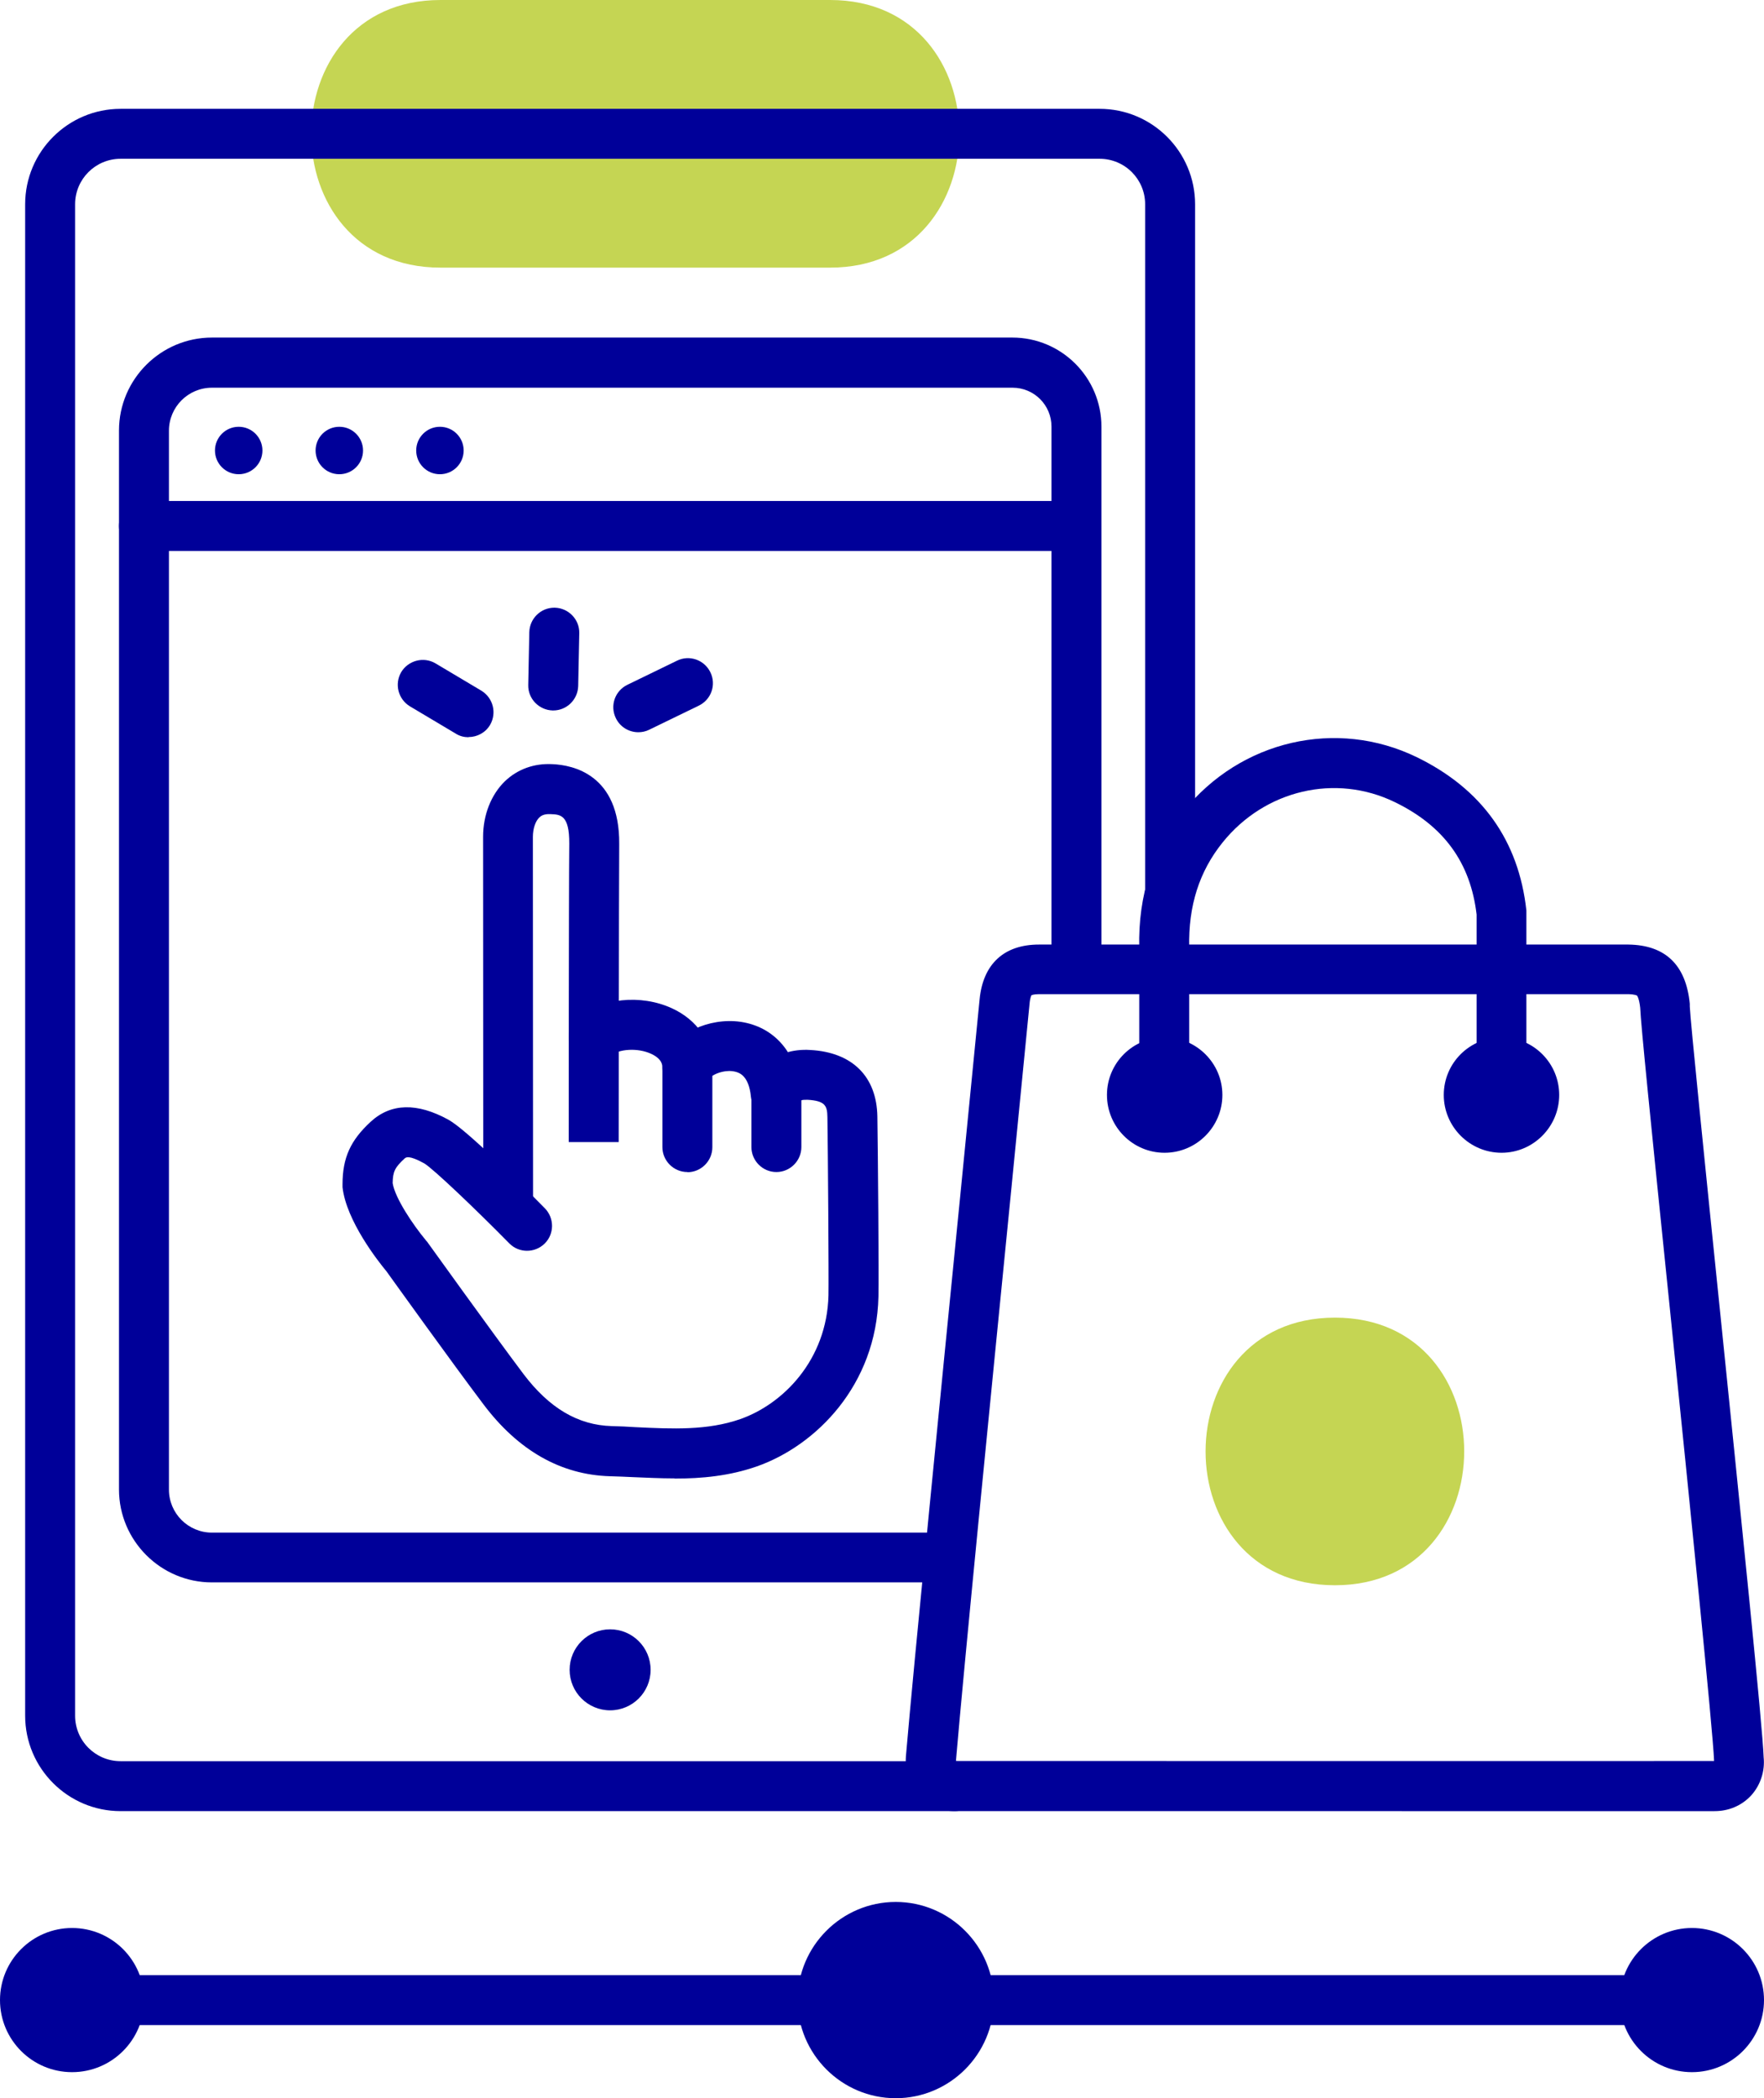 <svg xmlns="http://www.w3.org/2000/svg" id="Capa_2" data-name="Capa 2" viewBox="0 0 98.88 117.6"><defs><style>      .cls-1 {        fill: #c5d553;      }      .cls-2 {        fill: #009;      }    </style></defs><g id="Capa_1-2" data-name="Capa 1"><g><g><g><path class="cls-2" d="M27.09,67.36s-.01-14.84-.01-20.46c0-1.23.45-2.36,1.22-3.11.7-.67,1.63-1.02,2.68-.96,1.13.05,3.76.58,3.73,4.47-.02,2.92-.03,16.71-.03,16.71h-2.8s0-13.81.03-16.73c.01-1.61-.5-1.63-1.05-1.65-.37-.02-.54.1-.63.19-.22.21-.36.63-.36,1.09,0,5.61.01,20.45.01,20.45h-2.8Z"></path><path class="cls-2" d="M37.79,82.86c-.78,0-1.55-.04-2.31-.07-.43-.02-.86-.04-1.29-.05-2.75-.08-5.14-1.44-7.09-4.03-1.76-2.33-5.08-6.96-5.44-7.46-.45-.54-2.25-2.82-2.46-4.71,0-.05,0-.1,0-.16,0-1.49.45-2.47,1.58-3.51,1.13-1.04,2.6-1.08,4.36-.11,1.01.56,4.11,3.65,5.4,4.96.54.55.54,1.44-.01,1.98-.55.54-1.44.54-1.98-.01-1.88-1.91-4.24-4.16-4.76-4.48-.88-.49-1.04-.34-1.11-.28-.54.5-.66.73-.67,1.38.13.84,1.15,2.35,1.85,3.19.02.03.04.06.07.08.04.05,3.6,5.02,5.42,7.44,1.44,1.9,3.05,2.86,4.95,2.91.44.01.89.03,1.33.06,2.07.1,4.02.19,5.86-.45,2.4-.84,4.86-3.31,4.95-6.94.02-1.06-.03-8.11-.06-9.99-.01-.63-.12-.91-1.11-.97-.15,0-.27,0-.35.03v2.62c0,.77-.63,1.4-1.4,1.4s-1.4-.63-1.4-1.4v-2.97c0-.61.26-1.19.73-1.63.62-.59,1.56-.91,2.58-.84,2.35.13,3.71,1.49,3.75,3.72.03,1.94.09,8.99.06,10.1-.11,4.97-3.51,8.36-6.82,9.52-1.55.54-3.09.68-4.6.68Z"></path><path class="cls-2" d="M38.53,61.24c-.77,0-1.4-.63-1.4-1.4,0-.12,0-.49-.64-.78-.74-.34-1.81-.28-2.29.13-.58.5-1.47.44-1.97-.15-.5-.58-.44-1.47.15-1.97,1.31-1.13,3.53-1.36,5.28-.56,1.42.65,2.27,1.89,2.27,3.33,0,.77-.63,1.4-1.4,1.4Z"></path><path class="cls-2" d="M38.53,65.69c-.77,0-1.4-.63-1.4-1.4v-4.45c0-.18.04-.37.11-.54.58-1.38,2.49-2.28,4.27-2.03,1.9.28,3.16,1.74,3.37,3.91.08.77-.49,1.46-1.26,1.53-.78.07-1.45-.49-1.53-1.26-.12-1.19-.68-1.33-.86-1.38-.5-.13-1.05.06-1.3.23v4c0,.77-.63,1.4-1.4,1.4Z"></path></g><g><path class="cls-2" d="M26.26,41.32c-.24,0-.49-.06-.71-.2l-2.57-1.53c-.66-.4-.88-1.25-.49-1.92.4-.66,1.26-.88,1.92-.49l2.57,1.53c.66.4.88,1.25.49,1.92-.26.44-.73.68-1.2.68Z"></path><path class="cls-2" d="M31.01,39.82s-.02,0-.03,0c-.77-.02-1.39-.66-1.37-1.43l.06-2.96c.02-.76.64-1.37,1.4-1.37.01,0,.02,0,.03,0,.77.02,1.39.66,1.37,1.43l-.06,2.96c-.02.76-.64,1.37-1.4,1.37Z"></path><path class="cls-2" d="M35.78,41.04c-.52,0-1.02-.29-1.26-.79-.34-.7-.05-1.53.65-1.87l2.78-1.35c.69-.34,1.53-.05,1.87.65s.05,1.53-.65,1.87l-2.78,1.35c-.2.1-.41.14-.61.14Z"></path></g></g><g><path class="cls-2" d="M78.59,101.51c-10.95,0-23.27,0-25.07,0-.78,0-1.48-.3-2-.85-.54-.58-.8-1.37-.74-2.22.44-5.15,1.96-20.47,3.07-31.66.47-4.75.86-8.72,1.06-10.76.19-1.99,1.37-3.08,3.33-3.08h33.04c2.08.03,3.23,1.15,3.44,3.32,0,.05,0,.1,0,.15.02.68.88,9.14,1.72,17.32,1.16,11.37,2.37,23.13,2.42,24.76.08.76-.17,1.55-.69,2.13-.52.57-1.25.89-2.06.89-.74,0-8.68,0-17.53,0ZM53.57,98.7c3.52,0,40.51.01,42.51,0,0-.01,0-.02,0-.04-.06-1.62-1.36-14.4-2.41-24.66-1.18-11.5-1.69-16.57-1.73-17.52-.06-.55-.18-.68-.18-.68s-.1-.07-.49-.08h-33.02s0,0,0,0c-.32,0-.42.06-.43.06,0,0-.08.12-.11.49-.2,2.05-.59,6.02-1.06,10.77-1.11,11.18-2.63,26.49-3.06,31.6,0,.02,0,.04,0,.05Z"></path><path class="cls-2" d="M84.17,62.78c-.77,0-1.4-.63-1.4-1.4v-10.12c-.34-2.91-1.84-4.97-4.58-6.3-3.32-1.62-7.29-.69-9.66,2.26-1.31,1.63-1.92,3.55-1.87,5.87v8.29c0,.77-.63,1.4-1.4,1.4s-1.4-.63-1.4-1.4v-8.26c-.07-2.94.77-5.53,2.49-7.66,3.19-3.97,8.57-5.21,13.07-3.02,3.65,1.78,5.71,4.67,6.14,8.59,0,.05,0,.1,0,.15v10.2c0,.77-.62,1.4-1.39,1.4h0Z"></path><path class="cls-2" d="M84.17,64.61c-1.78,0-3.24-1.45-3.24-3.24s1.45-3.23,3.24-3.23,3.23,1.45,3.23,3.23-1.45,3.24-3.23,3.24ZM84.17,60.94c-.24,0-.43.19-.43.43s.19.43.43.43.43-.19.43-.43-.19-.43-.43-.43Z"></path><path class="cls-2" d="M65.28,64.61c-1.78,0-3.23-1.45-3.23-3.24s1.45-3.23,3.23-3.23,3.24,1.45,3.24,3.23-1.45,3.24-3.24,3.24ZM65.28,60.94c-.24,0-.43.19-.43.43s.19.43.43.43.43-.19.43-.43-.19-.43-.43-.43Z"></path></g><g><g><circle class="cls-2" cx="50.21" cy="112.1" r="4.1"></circle><path class="cls-2" d="M50.21,117.6c-3.03,0-5.5-2.47-5.5-5.5s2.47-5.5,5.5-5.5,5.5,2.47,5.5,5.5-2.47,5.5-5.5,5.5ZM50.21,109.41c-1.49,0-2.7,1.21-2.7,2.7s1.21,2.7,2.7,2.7,2.7-1.21,2.7-2.7-1.21-2.7-2.7-2.7Z"></path></g><path class="cls-2" d="M94.84,113.5H5.57c-.77,0-1.4-.63-1.4-1.4s.63-1.4,1.4-1.4h89.28c.77,0,1.4.63,1.4,1.4s-.63,1.4-1.4,1.4Z"></path><g><circle class="cls-2" cx="4.04" cy="112.1" r="2.64"></circle><path class="cls-2" d="M4.04,116.14c-2.23,0-4.04-1.81-4.04-4.04s1.81-4.04,4.04-4.04,4.04,1.81,4.04,4.04-1.81,4.04-4.04,4.04ZM4.04,110.87c-.68,0-1.24.55-1.24,1.24s.55,1.24,1.24,1.24,1.24-.55,1.24-1.24-.55-1.24-1.24-1.24Z"></path></g><g><circle class="cls-2" cx="94.84" cy="112.1" r="2.64"></circle><path class="cls-2" d="M94.84,116.14c-2.23,0-4.04-1.81-4.04-4.04s1.81-4.04,4.04-4.04,4.04,1.81,4.04,4.04-1.81,4.04-4.04,4.04ZM94.84,110.87c-.68,0-1.24.55-1.24,1.24s.55,1.24,1.24,1.24,1.24-.55,1.24-1.24-.55-1.24-1.24-1.24Z"></path></g></g><g><path class="cls-1" d="M46.53,0h-21.84c-9.65,0-9.67,15,0,15h21.84c9.65,0,9.67-15,0-15h0Z"></path><path class="cls-1" d="M74.83,88.85c9.65,0,9.67-15,0-15s-9.67,15,0,15h0Z"></path></g><path class="cls-2" d="M53.52,101.51H6.76c-2.95,0-5.35-2.4-5.35-5.35V11.45c0-2.95,2.4-5.35,5.35-5.35h54.88c2.95,0,5.35,2.4,5.35,5.35v38.53c0,.77-.63,1.4-1.4,1.4s-1.4-.63-1.4-1.4V11.45c0-1.41-1.14-2.55-2.55-2.55H6.76c-1.41,0-2.55,1.14-2.55,2.55v84.71c0,1.41,1.14,2.55,2.55,2.55h46.76c.77,0,1.4.63,1.4,1.4s-.63,1.4-1.4,1.4Z"></path><circle class="cls-2" cx="34.2" cy="93.59" r="2.27"></circle><g><path class="cls-2" d="M53.01,88.69H11.88c-2.87,0-5.21-2.34-5.21-5.21V24.13c0-2.87,2.34-5.21,5.21-5.21h44.87c2.75,0,4.99,2.24,4.99,4.99v29.9c0,.77-.63,1.4-1.4,1.4s-1.4-.63-1.4-1.4v-29.9c0-1.21-.98-2.18-2.18-2.18H11.88c-1.33,0-2.41,1.08-2.41,2.41v59.35c0,1.33,1.08,2.41,2.41,2.41h41.13c.77,0,1.4.63,1.4,1.4s-.63,1.4-1.4,1.4Z"></path><path class="cls-2" d="M60.34,30.88H8.07c-.77,0-1.4-.63-1.4-1.4s.63-1.4,1.4-1.4h52.27c.77,0,1.4.63,1.4,1.4s-.63,1.4-1.4,1.4Z"></path><g><circle class="cls-2" cx="13.38" cy="25.25" r="1.33"></circle><circle class="cls-2" cx="19.02" cy="25.25" r="1.33"></circle><circle class="cls-2" cx="24.66" cy="25.25" r="1.33"></circle></g></g></g></g></svg>